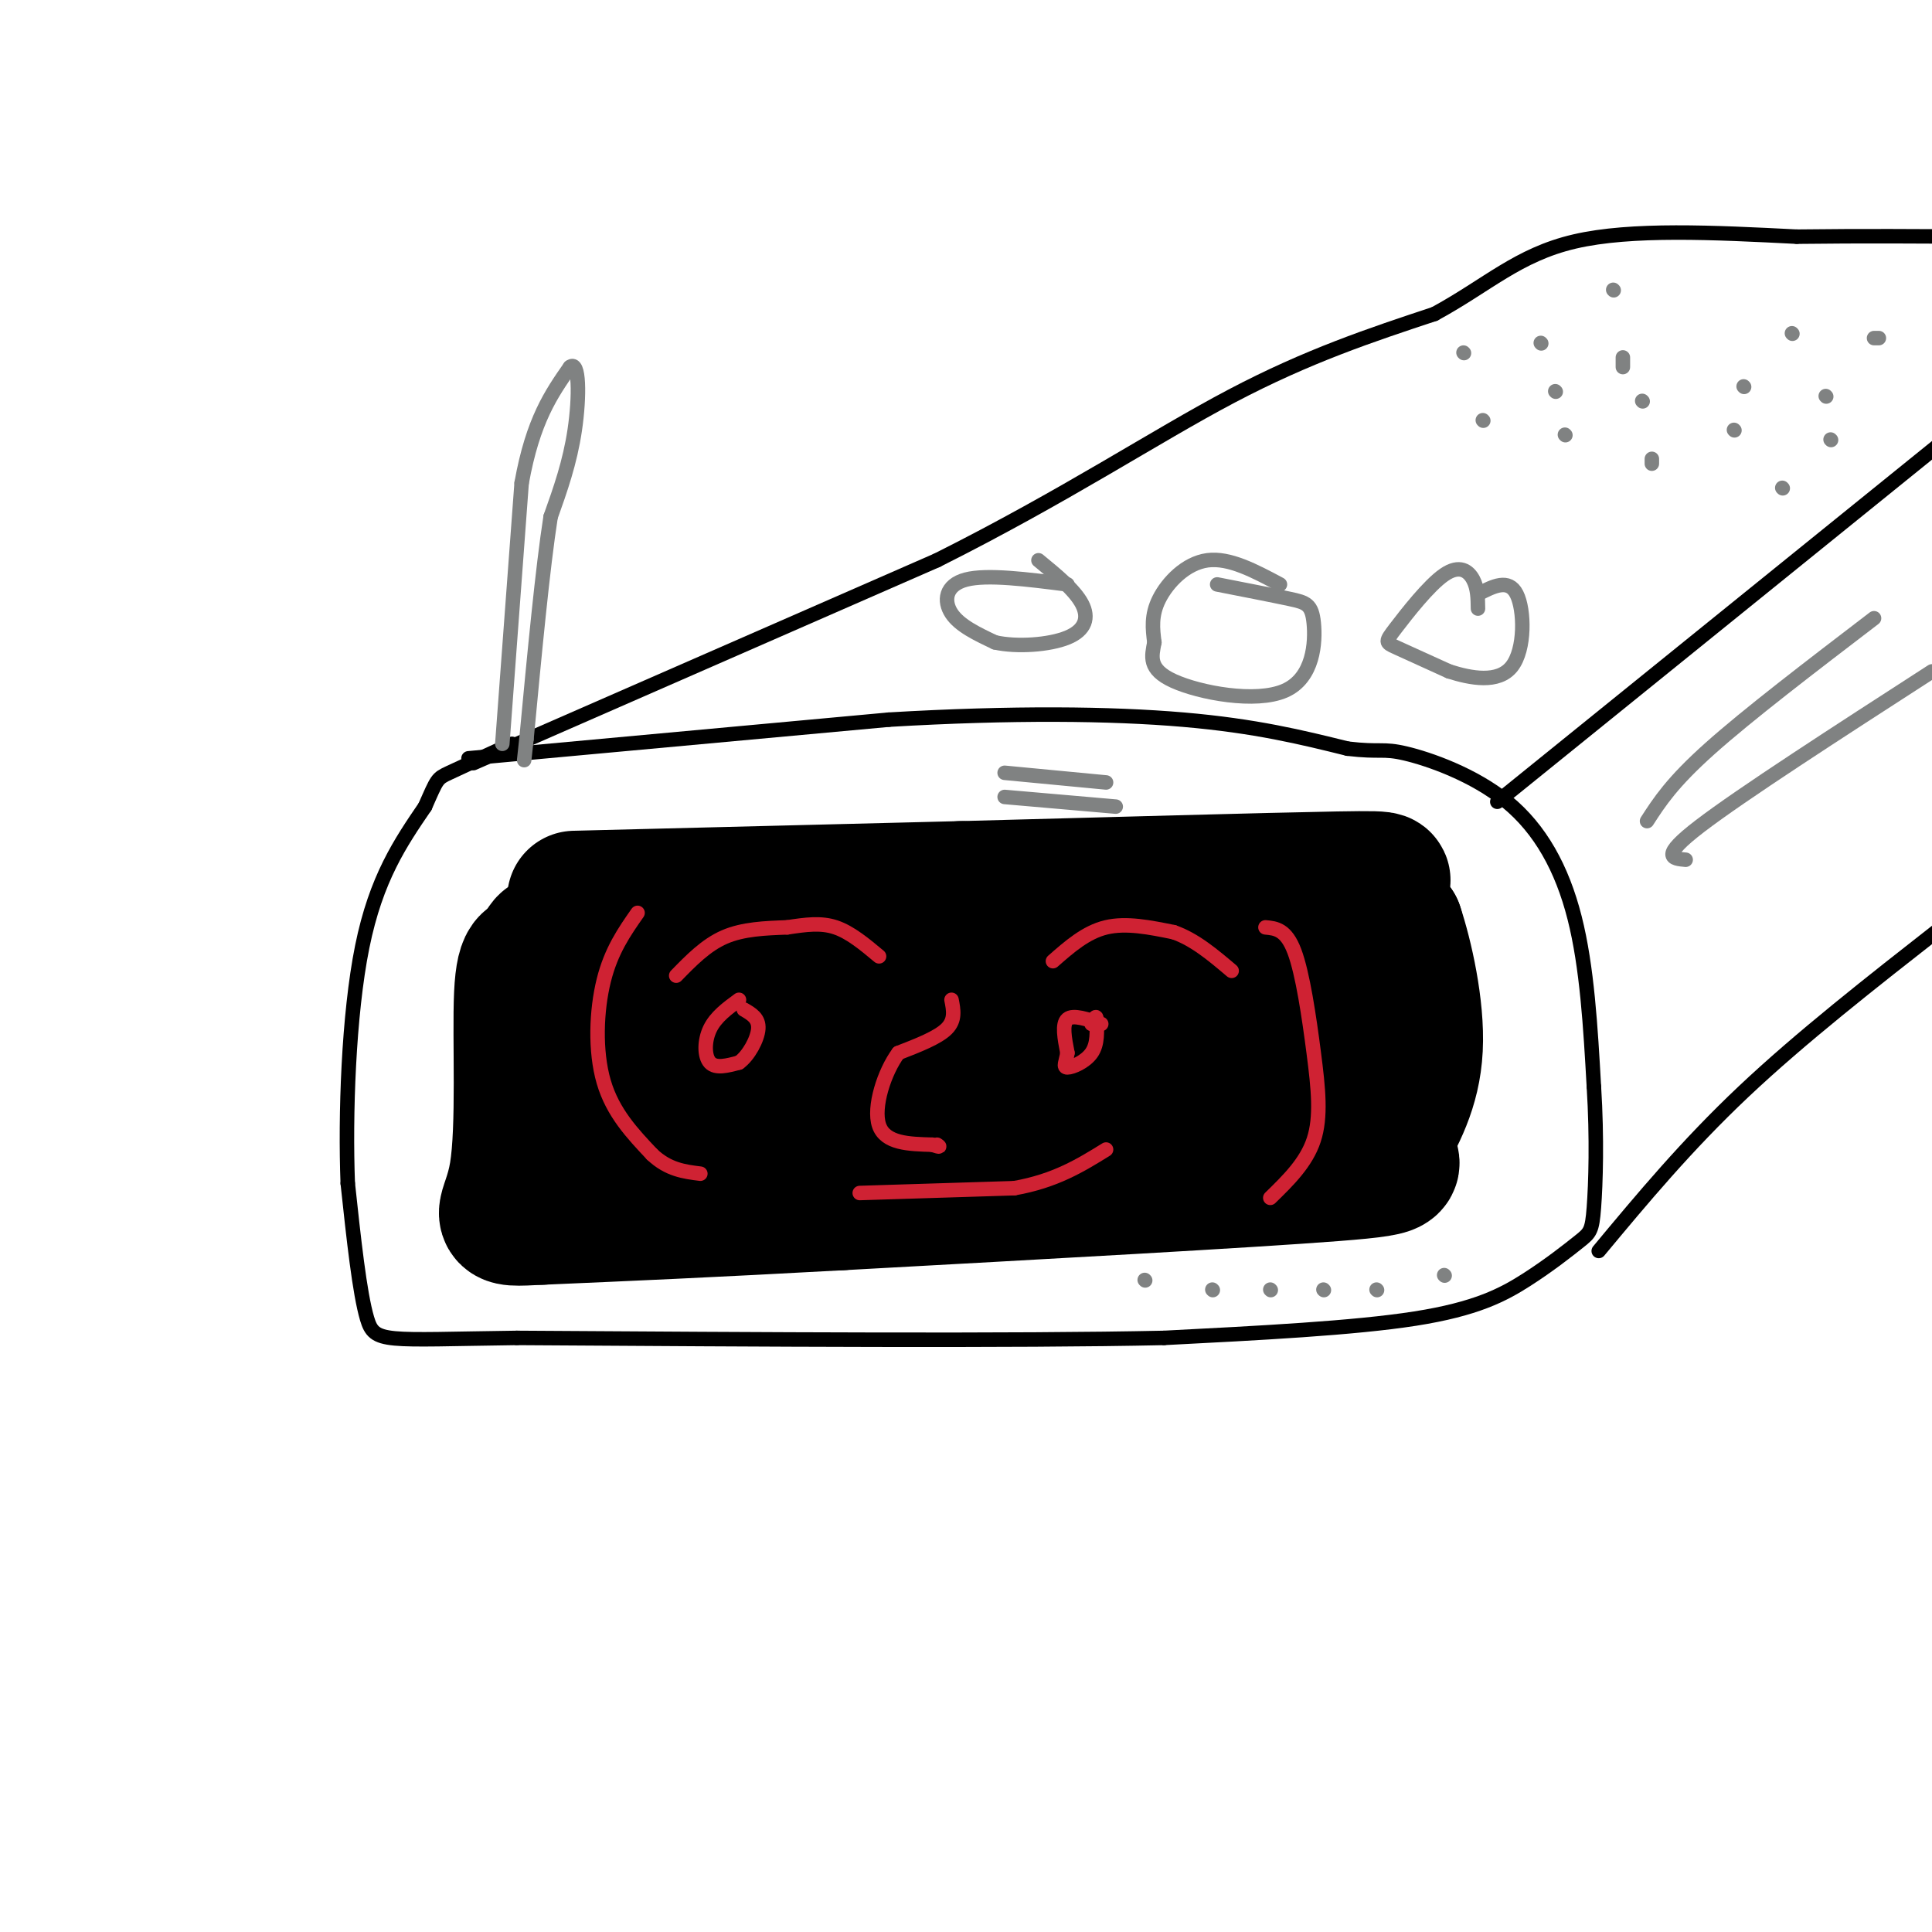 <svg viewBox='0 0 400 400' version='1.1' xmlns='http://www.w3.org/2000/svg' xmlns:xlink='http://www.w3.org/1999/xlink'><g fill='none' stroke='rgb(0,0,0)' stroke-width='3' stroke-linecap='round' stroke-linejoin='round'><path d='M97,157c0.000,0.000 87.000,-8.000 87,-8'/><path d='M184,149c25.578,-1.511 46.022,-1.289 61,0c14.978,1.289 24.489,3.644 34,6'/><path d='M279,155c6.915,0.820 7.204,-0.131 12,1c4.796,1.131 14.099,4.343 21,10c6.901,5.657 11.400,13.759 14,24c2.600,10.241 3.300,22.620 4,35'/><path d='M330,225c0.676,10.751 0.366,20.129 0,25c-0.366,4.871 -0.789,5.233 -3,7c-2.211,1.767 -6.211,4.937 -11,8c-4.789,3.063 -10.368,6.018 -23,8c-12.632,1.982 -32.316,2.991 -52,4'/><path d='M241,277c-31.000,0.667 -82.500,0.333 -134,0'/><path d='M107,277c-27.556,0.356 -29.444,1.244 -31,-4c-1.556,-5.244 -2.778,-16.622 -4,-28'/><path d='M72,245c-0.533,-13.956 0.133,-34.844 3,-49c2.867,-14.156 7.933,-21.578 13,-29'/><path d='M88,167c2.556,-5.800 2.444,-5.800 5,-7c2.556,-1.200 7.778,-3.600 13,-6'/><path d='M98,158c0.000,0.000 96.000,-42.000 96,-42'/><path d='M194,116c26.622,-13.333 45.178,-25.667 61,-34c15.822,-8.333 28.911,-12.667 42,-17'/><path d='M297,65c10.933,-5.933 17.267,-12.267 29,-15c11.733,-2.733 28.867,-1.867 46,-1'/><path d='M372,49c13.833,-0.167 25.417,-0.083 37,0'/><path d='M331,259c9.083,-10.917 18.167,-21.833 30,-33c11.833,-11.167 26.417,-22.583 41,-34'/><path d='M402,192c7.833,-6.333 6.917,-5.167 6,-4'/><path d='M310,166c0.000,0.000 94.000,-76.000 94,-76'/></g>
<g fill='none' stroke='rgb(0,0,0)' stroke-width='28' stroke-linecap='round' stroke-linejoin='round'><path d='M119,186c0.000,0.000 80.000,-2.000 80,-2'/><path d='M199,184c29.667,-0.786 63.833,-1.750 78,-2c14.167,-0.250 8.333,0.214 7,2c-1.333,1.786 1.833,4.893 5,8'/><path d='M289,192c1.978,5.911 4.422,16.689 4,25c-0.422,8.311 -3.711,14.156 -7,20'/><path d='M286,237c1.222,4.178 7.778,4.622 -10,6c-17.778,1.378 -59.889,3.689 -102,6'/><path d='M174,249c-27.333,1.500 -44.667,2.250 -62,3'/><path d='M112,252c-10.738,0.560 -6.583,0.458 -5,-9c1.583,-9.458 0.595,-28.274 1,-37c0.405,-8.726 2.202,-7.363 4,-6'/><path d='M112,200c0.456,-2.612 -0.404,-6.144 4,-5c4.404,1.144 14.070,6.962 18,11c3.930,4.038 2.123,6.297 0,9c-2.123,2.703 -4.561,5.852 -7,9'/><path d='M127,224c-1.721,2.219 -2.523,3.265 0,4c2.523,0.735 8.372,1.159 13,0c4.628,-1.159 8.037,-3.903 25,-5c16.963,-1.097 47.482,-0.549 78,0'/><path d='M243,223c17.200,0.356 21.200,1.244 23,-2c1.800,-3.244 1.400,-10.622 1,-18'/><path d='M267,203c-23.978,-3.289 -84.422,-2.511 -111,-1c-26.578,1.511 -19.289,3.756 -12,6'/><path d='M144,208c-2.000,1.000 -1.000,0.500 0,0'/></g>
<g fill='none' stroke='rgb(207,34,51)' stroke-width='3' stroke-linecap='round' stroke-linejoin='round'><path d='M140,202c3.083,-3.167 6.167,-6.333 10,-8c3.833,-1.667 8.417,-1.833 13,-2'/><path d='M163,192c3.844,-0.578 6.956,-1.022 10,0c3.044,1.022 6.022,3.511 9,6'/><path d='M153,207c-2.400,1.756 -4.800,3.511 -6,6c-1.200,2.489 -1.200,5.711 0,7c1.200,1.289 3.600,0.644 6,0'/><path d='M153,220c1.956,-1.378 3.844,-4.822 4,-7c0.156,-2.178 -1.422,-3.089 -3,-4'/><path d='M197,207c0.417,2.083 0.833,4.167 -1,6c-1.833,1.833 -5.917,3.417 -10,5'/><path d='M186,218c-2.933,3.933 -5.267,11.267 -4,15c1.267,3.733 6.133,3.867 11,4'/><path d='M193,237c2.000,0.667 1.500,0.333 1,0'/><path d='M218,199c3.417,-3.000 6.833,-6.000 11,-7c4.167,-1.000 9.083,0.000 14,1'/><path d='M243,193c4.333,1.500 8.167,4.750 12,8'/><path d='M228,212c-2.917,-1.000 -5.833,-2.000 -7,-1c-1.167,1.000 -0.583,4.000 0,7'/><path d='M221,218c-0.286,1.857 -1.000,3.000 0,3c1.000,0.000 3.714,-1.143 5,-3c1.286,-1.857 1.143,-4.429 1,-7'/><path d='M227,211c0.000,-1.000 -0.500,0.000 -1,1'/><path d='M178,247c0.000,0.000 32.000,-1.000 32,-1'/><path d='M210,246c8.500,-1.500 13.750,-4.750 19,-8'/><path d='M132,189c-2.733,3.911 -5.467,7.822 -7,14c-1.533,6.178 -1.867,14.622 0,21c1.867,6.378 5.933,10.689 10,15'/><path d='M135,239c3.333,3.167 6.667,3.583 10,4'/><path d='M262,192c2.137,0.202 4.274,0.405 6,5c1.726,4.595 3.042,13.583 4,21c0.958,7.417 1.560,13.262 0,18c-1.560,4.738 -5.280,8.369 -9,12'/></g>
<g fill='none' stroke='rgb(128,130,130)' stroke-width='3' stroke-linecap='round' stroke-linejoin='round'><path d='M341,170c2.583,-4.000 5.167,-8.000 13,-15c7.833,-7.000 20.917,-17.000 34,-27'/><path d='M349,178c-2.750,-0.250 -5.500,-0.500 3,-7c8.500,-6.500 28.250,-19.250 48,-32'/><path d='M303,73c0.000,0.000 0.100,0.100 0.1,0.1'/><path d='M307,87c0.000,0.000 0.100,0.100 0.1,0.1'/><path d='M322,81c0.000,0.000 0.100,0.100 0.1,0.1'/><path d='M324,90c0.000,0.000 0.100,0.100 0.1,0.1'/><path d='M340,83c0.000,0.000 0.100,0.100 0.1,0.1'/><path d='M342,96c0.000,0.000 0.000,-1.000 0,-1'/><path d='M359,89c0.000,0.000 0.100,0.100 0.1,0.1'/><path d='M369,101c0.000,0.000 0.100,0.100 0.1,0.1'/><path d='M379,91c0.000,0.000 0.100,0.100 0.1,0.1'/><path d='M319,71c0.000,0.000 0.100,0.100 0.1,0.1'/><path d='M336,74c0.000,0.000 0.000,2.000 0,2'/><path d='M361,80c0.000,0.000 0.100,0.100 0.1,0.1'/><path d='M378,82c0.000,0.000 0.100,0.100 0.1,0.1'/><path d='M334,60c0.000,0.000 0.100,0.100 0.1,0.1'/><path d='M371,69c0.000,0.000 0.100,0.100 0.1,0.1'/><path d='M388,70c0.000,0.000 1.000,0.000 1,0'/><path d='M306,126c-0.029,-2.113 -0.057,-4.226 -1,-6c-0.943,-1.774 -2.799,-3.207 -6,-1c-3.201,2.207 -7.746,8.056 -10,11c-2.254,2.944 -2.215,2.984 0,4c2.215,1.016 6.608,3.008 11,5'/><path d='M300,139c4.488,1.440 10.208,2.542 13,-1c2.792,-3.542 2.655,-11.726 1,-15c-1.655,-3.274 -4.827,-1.637 -8,0'/><path d='M265,121c-5.244,-2.800 -10.489,-5.600 -15,-5c-4.511,0.600 -8.289,4.600 -10,8c-1.711,3.400 -1.356,6.200 -1,9'/><path d='M239,133c-0.538,2.874 -1.385,5.560 4,8c5.385,2.440 17.000,4.633 23,2c6.000,-2.633 6.385,-10.094 6,-14c-0.385,-3.906 -1.538,-4.259 -5,-5c-3.462,-0.741 -9.231,-1.871 -15,-3'/><path d='M221,121c-8.333,-1.067 -16.667,-2.133 -21,-1c-4.333,1.133 -4.667,4.467 -3,7c1.667,2.533 5.333,4.267 9,6'/><path d='M206,133c4.500,1.012 11.250,0.542 15,-1c3.750,-1.542 4.500,-4.155 3,-7c-1.500,-2.845 -5.250,-5.923 -9,-9'/><path d='M104,154c0.000,0.000 4.000,-54.000 4,-54'/><path d='M108,100c2.333,-13.000 6.167,-18.500 10,-24'/><path d='M118,76c2.000,-1.644 2.000,6.244 1,13c-1.000,6.756 -3.000,12.378 -5,18'/><path d='M114,107c-1.667,10.667 -3.333,28.333 -5,46'/><path d='M109,153c-0.833,7.667 -0.417,3.833 0,0'/><path d='M208,160c0.000,0.000 21.000,2.000 21,2'/><path d='M208,165c0.000,0.000 23.000,2.000 23,2'/><path d='M237,265c0.000,0.000 0.100,0.100 0.1,0.1'/><path d='M251,267c0.000,0.000 0.100,0.100 0.1,0.1'/><path d='M263,267c0.000,0.000 0.100,0.100 0.1,0.1'/><path d='M274,267c0.000,0.000 0.100,0.100 0.1,0.1'/><path d='M285,267c0.000,0.000 0.100,0.100 0.1,0.1'/><path d='M299,264c0.000,0.000 0.100,0.100 0.1,0.1'/></g>
</svg>